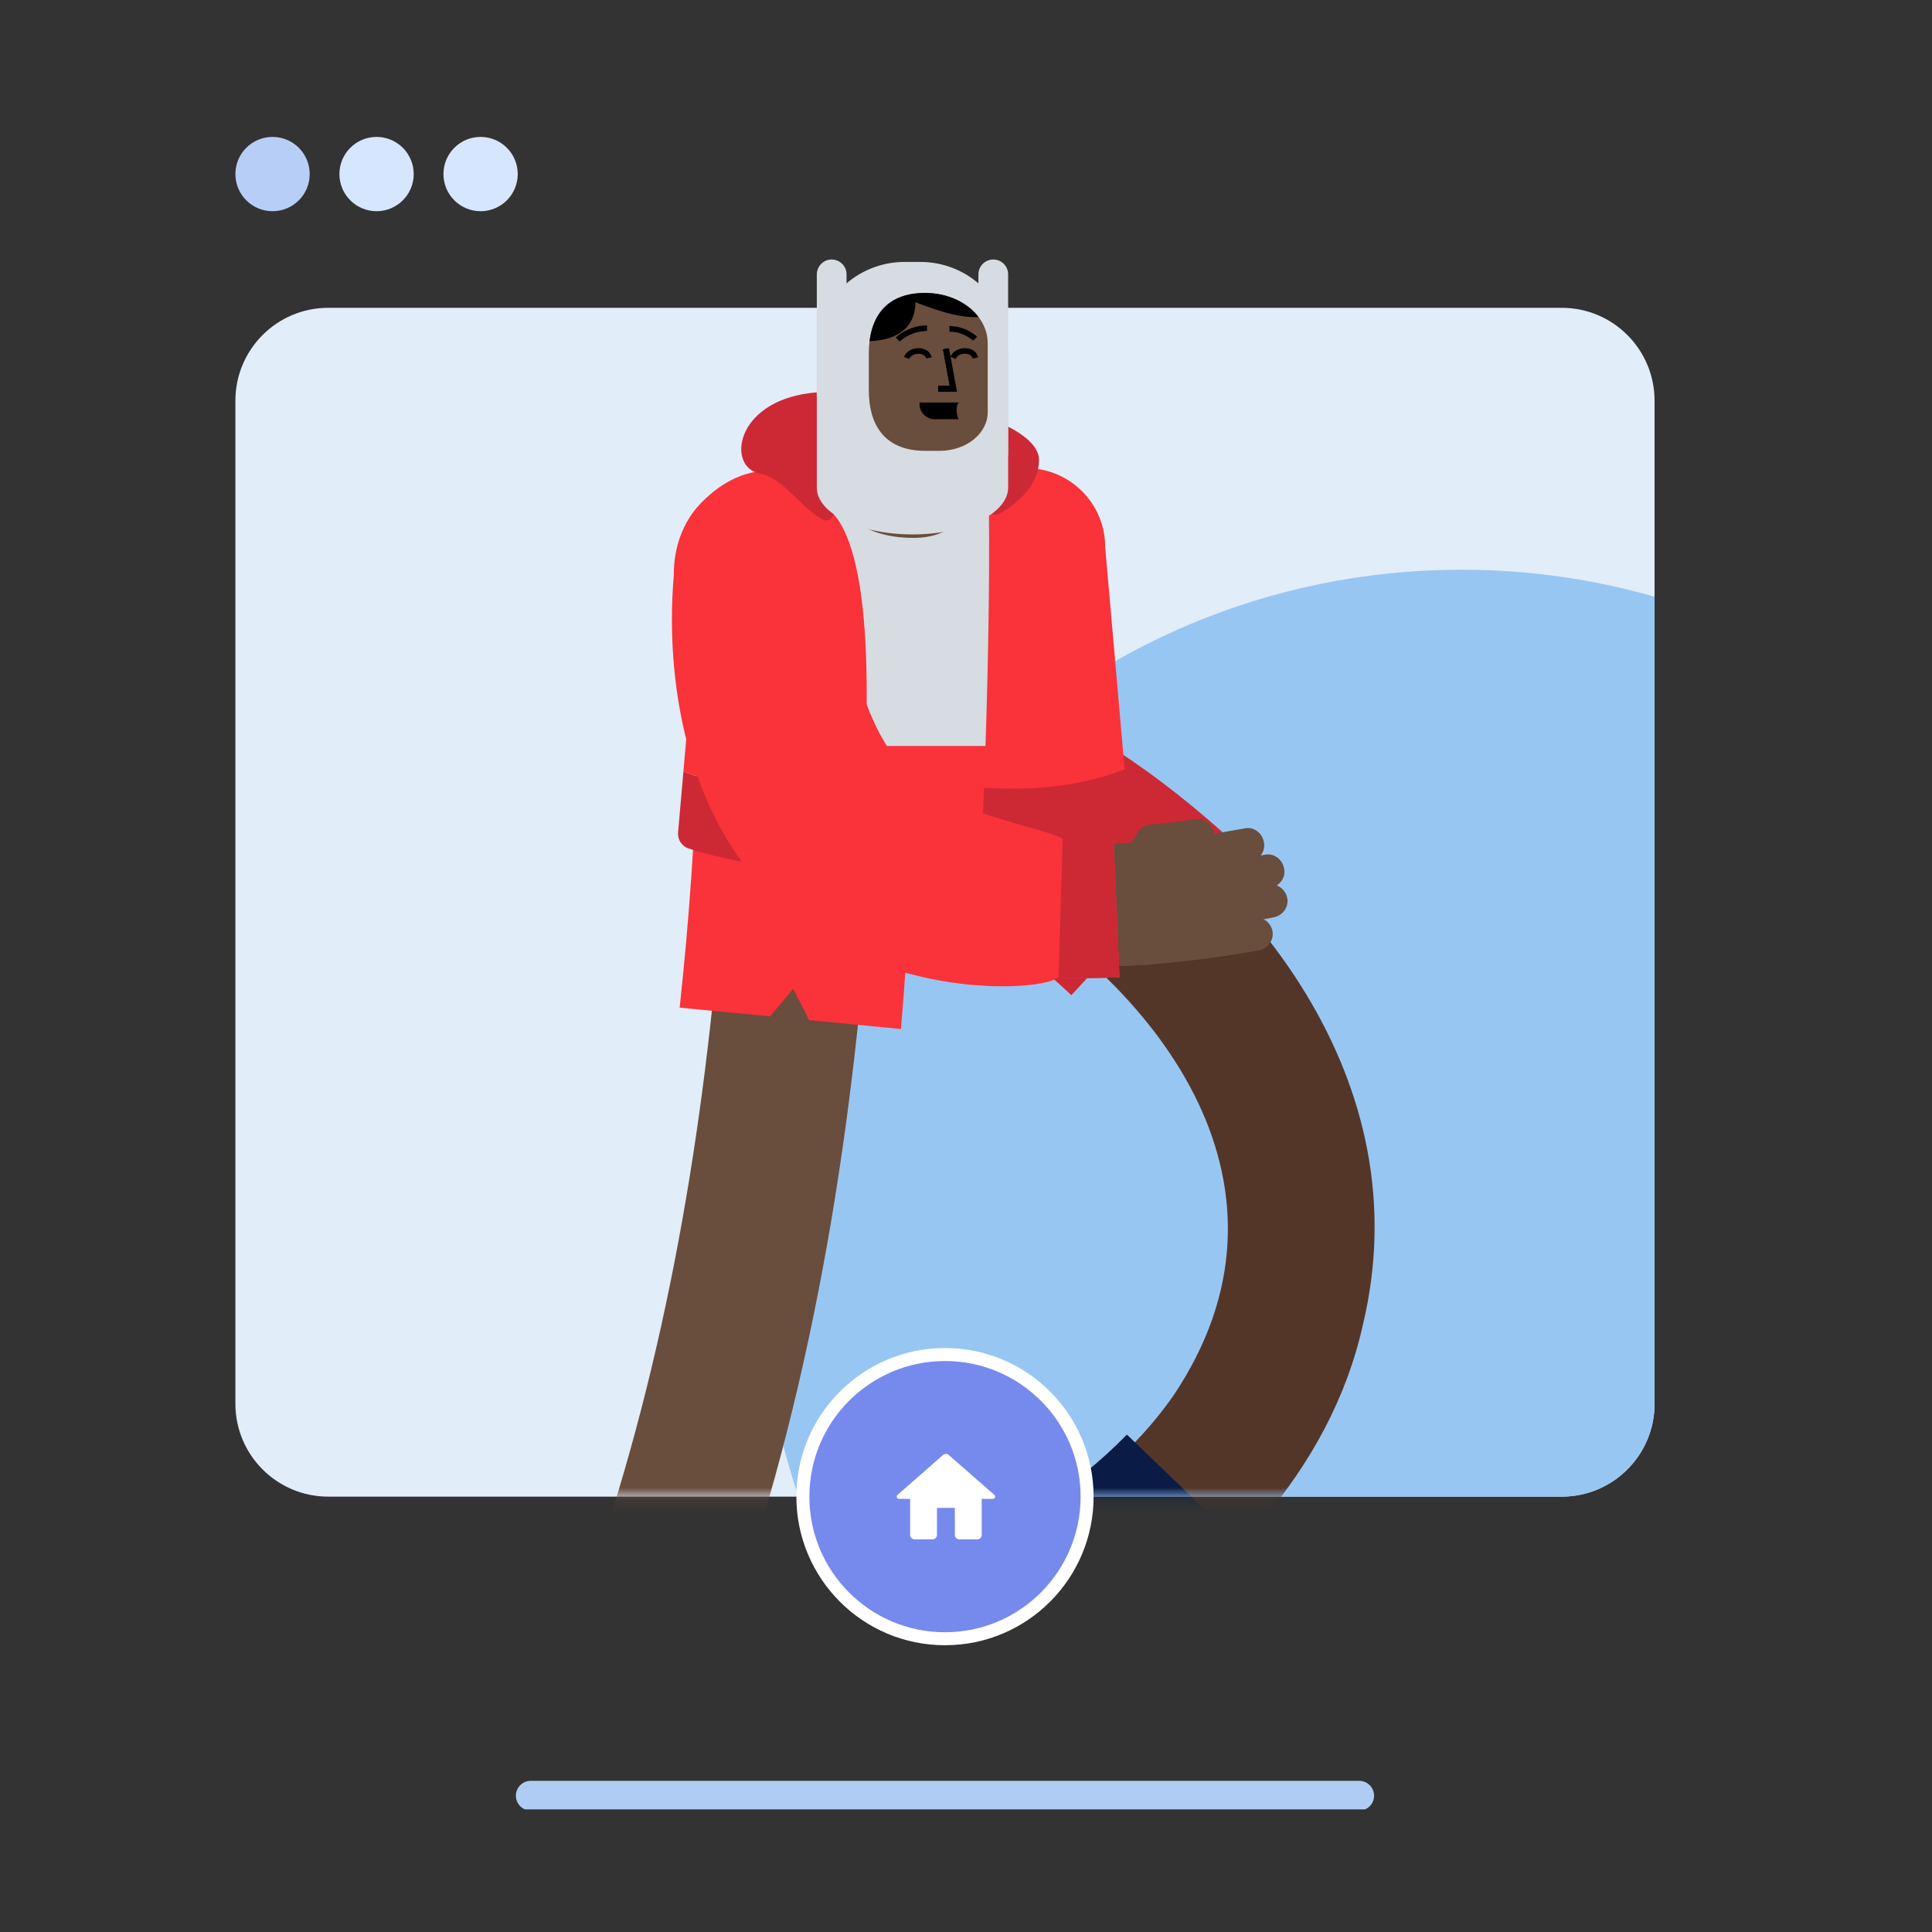 <svg width="150" height="150" viewBox="0 0 150 150" fill="none" xmlns="http://www.w3.org/2000/svg">
<rect x="0" y="0" width="150" height="150" fill="#333333" stroke="none"/>
<g clip-path="url(#clip0_41_160)">
<path d="M121.249 23.898H25.487C21.504 23.898 18.276 27.126 18.276 31.109V108.988C18.276 112.97 21.504 116.199 25.487 116.199H121.249C125.232 116.199 128.46 112.97 128.46 108.988V31.109C128.46 27.126 125.232 23.898 121.249 23.898Z" fill="#E1EDF9"/>
<path fill-rule="evenodd" clip-rule="evenodd" d="M113.461 44.233C118.664 44.233 123.696 44.964 128.461 46.328L128.46 108.988C128.46 112.97 125.232 116.199 121.249 116.199L62.001 116.199C60.114 110.681 59.09 104.762 59.09 98.604C59.09 68.576 83.433 44.233 113.461 44.233Z" fill="#98C6F2"/>
<mask id="mask0_41_160" style="mask-type:luminance" maskUnits="userSpaceOnUse" x="13" y="-7" width="121" height="124">
<path d="M126.008 -6.244H21.016C17.034 -6.244 13.805 -3.016 13.805 0.967V108.988C13.805 112.97 17.034 116.199 21.016 116.199H126.008C129.991 116.199 133.219 112.97 133.219 108.988V0.967C133.219 -3.016 129.991 -6.244 126.008 -6.244Z" fill="white"/>
</mask>
<g mask="url(#mask0_41_160)">
<path fill-rule="evenodd" clip-rule="evenodd" d="M75.243 124.996C74.629 123.43 73.876 122.471 73.876 122.471C73.69 121.989 73.836 121.484 74.229 121.318C80.729 118.53 87.217 114.014 91.177 108.244C101.72 92.392 90.533 76.991 76.275 68.613L82.123 58.835C97.487 67.853 110.299 84.112 105.819 102.837C103.31 114.156 94.694 123.097 84.887 128.702C83.65 129.215 77.813 133.181 77.353 131.339C77.353 131.339 76.261 127.592 75.243 124.996Z" fill="#543629"/>
<path fill-rule="evenodd" clip-rule="evenodd" d="M72.201 57.66C71.286 59.611 69.914 62.537 68.085 66.438C67.961 66.729 67.769 67.151 67.963 67.349C70.114 68.405 72.209 69.418 74.27 70.553C77.457 72.452 80.551 74.771 83.18 77.266L87.96 72.089C87.782 71.21 87.582 70.322 87.349 69.436C88.24 69.545 89.131 69.685 90.031 69.844L94.888 64.584C91.851 61.874 88.655 59.44 85.241 57.339" fill="#CC2935"/>
<path fill-rule="evenodd" clip-rule="evenodd" d="M81.98 131.435C87.542 128.677 92.736 125.091 97.071 120.605L87.492 111.381C83.52 115.475 78.243 118.824 72.86 120.933C72.906 121.067 74.243 124.934 74.329 125.181C74.539 125.185 74.953 125.099 75.172 125.069C75.202 125.947 75.201 126.833 75.203 127.709C76.118 130.356 77.983 135.752 78.892 138.38C79.244 138.257 79.751 138.063 80.1 137.926C82.987 137.506 81.158 133.333 81.98 131.435Z" fill="#0A1B45"/>
<path fill-rule="evenodd" clip-rule="evenodd" d="M42.938 141.87C42.254 141.815 41.239 141.876 39.893 142.053C39.37 142.003 39.022 141.331 39.127 140.542C40.069 134.487 43.102 129.437 45.224 123.867C46.203 121.33 47.137 118.547 47.955 115.952C53.087 98.926 55.532 80.941 56.491 63.163L67.87 63.731C66.787 83.317 64.101 102.935 58.078 121.681C56.744 125.826 55.059 130.189 53.236 134.146C52.405 135.988 51.598 137.831 51.012 139.702C50.443 140.766 50.867 142.96 49.388 142.817C46.514 142.3 44.364 141.985 42.938 141.87Z" fill="#694D3D"/>
<path fill-rule="evenodd" clip-rule="evenodd" d="M55.071 57.357C54.588 57.35 54.184 57.605 54.18 57.763C53.983 64.588 53.506 71.432 52.769 78.234L59.783 78.911C60.38 78.203 60.991 77.491 61.578 76.773C62.005 77.581 62.407 78.39 62.823 79.205L69.949 79.892C70.569 72.621 70.91 65.336 70.954 58.03C70.958 57.86 70.569 57.718 70.086 57.711L55.071 57.357Z" fill="#FA3239"/>
<path fill-rule="evenodd" clip-rule="evenodd" d="M55.196 57.357C55.196 65.322 61.911 71.779 70.195 71.779C78.479 71.779 85.194 65.322 85.194 57.357" fill="#FA3239"/>
<path fill-rule="evenodd" clip-rule="evenodd" d="M85.787 57.915H54.854V42.474C54.854 39.09 57.598 36.346 60.983 36.346H79.658C83.043 36.346 85.787 39.09 85.787 42.474V57.915Z" fill="#D7DBE2"/>
<path fill-rule="evenodd" clip-rule="evenodd" d="M75.91 36.346C75.91 38.734 74.756 41.762 70.934 41.762C66.391 41.762 64.517 39.178 64.517 36.346H75.91Z" fill="#694D3D"/>
<path fill-rule="evenodd" clip-rule="evenodd" d="M76.939 66.916C80.669 67.001 83.842 66.712 87.224 65.581C87.536 65.477 87.801 65.278 87.772 64.95L87.317 59.745C83.844 59.896 80.218 60.571 76.4 61.169C76.328 63.032 76.255 64.752 76.188 66.245C76.169 66.656 76.528 66.906 76.939 66.916Z" fill="#CC2935"/>
<path fill-rule="evenodd" clip-rule="evenodd" d="M53.059 59.911L52.646 64.631C52.598 65.185 52.934 65.705 53.463 65.879C57.009 67.044 62.087 67.642 65.421 67.876C65.949 67.913 66.413 67.537 66.493 67.014C66.719 65.53 66.882 63.883 66.994 62.13C63.431 61.992 56.966 61.37 53.059 59.911Z" fill="#CC2935"/>
<path fill-rule="evenodd" clip-rule="evenodd" d="M58.944 36.606C56.422 37.365 54.584 39.705 54.584 42.474L53.059 59.911C56.966 61.37 63.43 61.992 66.994 62.13C67.434 55.221 67.978 41.33 63.796 39.166C63.796 39.166 60.767 35.993 58.944 36.606Z" fill="#FA3239"/>
<path fill-rule="evenodd" clip-rule="evenodd" d="M76.4 61.169C80.381 61.376 83.698 61.088 87.317 59.745L85.806 42.474C85.806 39.389 83.526 36.837 80.558 36.41C80.174 37.905 78.779 38.374 76.775 39.31C76.87 45.714 76.649 54.724 76.4 61.169Z" fill="#FA3239"/>
<path fill-rule="evenodd" clip-rule="evenodd" d="M95.426 69.357C95.635 70.654 95.29 71.916 94.522 72.896C93.758 73.879 92.568 74.564 91.178 74.705C88.132 75.011 85.042 75.144 81.898 75.04C80.134 74.975 78.352 74.83 76.551 74.569C74.75 74.303 72.93 73.936 71.098 73.362C69.269 72.79 67.427 72.031 65.648 70.978L65.315 70.783C65.204 70.718 65.093 70.654 64.985 70.577L64.334 70.132C64.118 69.98 63.9 69.836 63.688 69.677C63.478 69.513 63.267 69.35 63.06 69.182C62.238 68.507 61.475 67.769 60.782 66.987C59.392 65.423 58.279 63.697 57.398 61.937C56.516 60.173 55.856 58.37 55.349 56.573C54.842 54.774 54.487 52.977 54.239 51.191C53.991 49.406 53.848 47.631 53.789 45.867C53.733 44.236 54.291 42.765 55.19 41.763C56.091 40.756 57.325 40.218 58.635 40.308C59.947 40.398 61.09 41.066 61.916 42.013C62.743 42.964 63.256 44.196 63.302 45.546C63.401 48.476 63.771 51.361 64.51 53.989C65.246 56.615 66.376 58.962 67.897 60.664C68.276 61.091 68.679 61.48 69.106 61.83L69.43 62.086C69.542 62.169 69.664 62.244 69.779 62.324L70.126 62.566C70.181 62.609 70.246 62.644 70.31 62.68L70.501 62.789C71.504 63.385 72.664 63.879 73.919 64.271C75.173 64.667 76.531 64.945 77.926 65.15C79.324 65.353 80.768 65.473 82.234 65.528C84.856 65.614 87.543 65.505 90.235 65.233C91.46 65.109 92.633 65.501 93.573 66.233C94.51 66.969 95.217 68.059 95.426 69.357Z" fill="#694D3D"/>
<path fill-rule="evenodd" clip-rule="evenodd" d="M98.792 72.273C98.933 72.976 98.436 73.668 97.684 73.801C94.421 74.38 91.147 74.782 87.809 74.968C87.041 75.01 86.396 74.45 86.373 73.735C86.349 73.016 86.928 72.417 87.664 72.376C90.883 72.198 94.067 71.806 97.228 71.246C97.951 71.117 98.651 71.571 98.792 72.273Z" fill="#694D3D"/>
<path fill-rule="evenodd" clip-rule="evenodd" d="M99.932 69.676C100.095 70.374 99.621 71.078 98.891 71.225C97.474 71.508 96.06 71.752 94.638 71.957C94.272 72.009 93.921 71.911 93.651 71.712C93.381 71.51 93.193 71.206 93.147 70.851C93.101 70.495 93.205 70.156 93.408 69.892C93.61 69.627 93.91 69.438 94.264 69.389C95.642 69.189 97.014 68.952 98.378 68.68C99.076 68.54 99.768 68.977 99.932 69.676Z" fill="#694D3D"/>
<path fill-rule="evenodd" clip-rule="evenodd" d="M99.683 67.364C99.867 68.058 99.423 68.76 98.718 68.904C97.349 69.186 95.973 69.424 94.592 69.632C93.879 69.736 93.226 69.238 93.133 68.527C93.041 67.817 93.523 67.164 94.209 67.064C95.546 66.864 96.881 66.632 98.193 66.362C98.866 66.224 99.524 66.666 99.683 67.364Z" fill="#694D3D"/>
<path fill-rule="evenodd" clip-rule="evenodd" d="M94.272 64.72C94.383 65.427 93.922 66.09 93.24 66.183C91.918 66.365 90.592 66.513 89.268 66.625C88.927 66.651 88.49 66.365 88.146 66.061C87.802 65.757 87.547 65.448 87.547 65.448C88.353 65.398 87.997 64.125 89.446 64.005C90.591 63.902 91.739 63.768 92.885 63.611C93.54 63.522 94.16 64.011 94.272 64.72Z" fill="#694D3D"/>
<path fill-rule="evenodd" clip-rule="evenodd" d="M98.123 65.346C98.272 66.047 97.843 66.732 97.156 66.86C94.862 67.288 92.538 67.624 90.213 67.843C89.518 67.915 88.91 67.37 88.856 66.658C88.803 65.94 89.299 65.328 89.966 65.259C92.208 65.048 94.463 64.722 96.675 64.309C97.332 64.186 97.974 64.645 98.123 65.346Z" fill="#694D3D"/>
<path fill-rule="evenodd" clip-rule="evenodd" d="M86.921 75.877C85.34 75.944 83.747 75.968 82.133 75.912C82.085 75.945 82.032 75.977 81.974 76.008C81.916 76.039 81.855 76.07 81.773 76.099C81.618 76.159 81.437 76.206 81.234 76.255C81.031 76.303 80.805 76.347 80.558 76.388C80.311 76.429 80.043 76.467 79.751 76.49C79.167 76.539 78.506 76.585 77.758 76.573C77.572 76.571 77.382 76.569 77.187 76.566C76.992 76.564 76.792 76.559 76.586 76.544C76.174 76.519 75.745 76.489 75.301 76.453C73.512 76.274 71.434 75.917 69.142 75.172C67.999 74.806 66.8 74.316 65.58 73.712C65.428 73.643 65.275 73.559 65.121 73.473C64.969 73.387 64.815 73.301 64.661 73.215C64.354 73.039 64.046 72.87 63.739 72.679C63.433 72.477 63.127 72.271 62.821 72.061C62.669 71.956 62.516 71.85 62.363 71.744C62.21 71.637 62.061 71.515 61.91 71.4C61.306 70.936 60.735 70.427 60.18 69.901C59.638 69.367 59.109 68.814 58.628 68.233C57.65 67.078 56.816 65.842 56.106 64.588C55.392 63.332 54.82 62.056 54.34 60.794C53.863 59.532 53.494 58.283 53.197 57.067C52.614 54.634 52.334 52.331 52.224 50.239C52.114 48.145 52.176 46.258 52.318 44.635C52.291 42.411 53.106 40.43 54.368 39.116C55.629 37.796 57.55 36.41 60.18 36.527C62.811 36.645 62.898 36.847 63.946 38.118C64.992 39.393 64.987 42.741 65.009 44.484C65.236 46.178 65.506 47.919 65.86 49.613C66.211 51.306 66.65 52.952 67.189 54.427C67.454 55.167 67.753 55.855 68.063 56.494C68.377 57.13 68.711 57.705 69.055 58.224C69.404 58.735 69.762 59.19 70.132 59.592C70.322 59.787 70.506 59.981 70.703 60.154L70.848 60.286L71.01 60.41C71.117 60.494 71.221 60.58 71.324 60.668C71.373 60.715 71.433 60.753 71.494 60.793L71.672 60.913C71.79 60.995 71.905 61.078 72.021 61.163C72.285 61.31 72.531 61.471 72.793 61.622C72.932 61.694 73.069 61.765 73.206 61.835C73.273 61.872 73.341 61.908 73.408 61.944C73.475 61.981 73.542 62.018 73.616 62.049C73.907 62.181 74.192 62.312 74.472 62.44C75.624 62.942 76.829 63.324 77.911 63.654C78.994 63.991 79.985 64.24 80.769 64.48C81.164 64.596 81.514 64.698 81.802 64.805C81.947 64.857 82.076 64.913 82.194 64.959C82.31 65.007 82.389 65.054 82.467 65.101C83.779 65.147 85.115 65.127 86.457 65.071L86.921 75.877Z" fill="#FA3239"/>
<path fill-rule="evenodd" clip-rule="evenodd" d="M82.186 75.913L82.516 64.886C83.809 64.93 85.125 64.911 86.448 64.854L86.921 75.877C85.357 75.944 83.782 75.967 82.186 75.913Z" fill="#CC2935"/>
<path fill-rule="evenodd" clip-rule="evenodd" d="M62.93 30.513C57.017 31.234 56.455 36.248 58.945 36.75C60.911 37.147 62.172 39.456 63.897 40.343C64.282 40.541 64.735 40.237 64.705 39.806C64.697 39.684 64.688 39.562 64.68 39.441C64.585 38.104 64.785 36.394 66.125 36.404C68.528 36.422 72.127 36.42 74.439 36.399C75.693 36.388 76.726 37.528 76.756 38.782C76.761 38.988 76.766 39.196 76.77 39.406C76.778 39.83 77.238 40.091 77.606 39.88C79.165 38.987 80.229 37.835 80.558 36.554C80.63 36.276 80.669 35.993 80.669 35.705C80.669 32.36 68.94 29.78 62.93 30.513Z" fill="#CC2935"/>
<path fill-rule="evenodd" clip-rule="evenodd" d="M63.417 27.215H78.272V37.855C78.272 39.864 74.947 41.493 70.844 41.493C66.742 41.493 63.417 39.864 63.417 37.855V27.215Z" fill="#D7DBE2"/>
<path fill-rule="evenodd" clip-rule="evenodd" d="M65.725 27.503H63.417V21.302C63.417 20.665 63.934 20.148 64.571 20.148C65.208 20.148 65.725 20.665 65.725 21.302V27.503Z" fill="#D7DBE2"/>
<path fill-rule="evenodd" clip-rule="evenodd" d="M78.272 26.35H75.964V21.302C75.964 20.665 76.481 20.148 77.118 20.148C77.755 20.148 78.272 20.665 78.272 21.302V26.35Z" fill="#D7DBE2"/>
<path fill-rule="evenodd" clip-rule="evenodd" d="M73.402 39.719H72.344C67.413 39.719 63.417 35.836 63.417 31.045V26.976C63.417 23.309 66.476 20.335 70.251 20.335H71.438C75.212 20.335 78.272 23.309 78.272 26.976V34.987C78.272 37.6 76.091 39.719 73.402 39.719Z" fill="#D7DBE2"/>
<path fill-rule="evenodd" clip-rule="evenodd" d="M72.954 35.003H71.831C68.609 35.003 67.455 32.901 67.455 30.308V27.439C67.455 24.846 68.609 22.744 71.831 22.744C74.512 22.744 76.685 24.493 76.685 26.651V32.001C76.685 33.659 75.015 35.003 72.954 35.003Z" fill="#694D3D"/>
<path fill-rule="evenodd" clip-rule="evenodd" d="M71.831 22.744C73.586 22.744 75.124 23.494 75.976 24.617C74.201 24.725 71.878 23.757 71.067 23.465C71.067 25.787 69.175 26.427 67.512 26.489C67.777 24.351 69.013 22.744 71.831 22.744Z" fill="black"/>
<path d="M73.22 27.126L73.645 27.047L74.263 30.386H72.839V29.953H73.743L73.22 27.126Z" fill="black"/>
<path d="M73.22 27.126L73.645 27.047L74.263 30.386H72.839V29.953H73.743L73.22 27.126Z" fill="black"/>
<path d="M71.974 25.268V25.701C71.401 25.701 70.879 25.854 70.417 26.111C70.255 26.201 70.113 26.297 69.992 26.392L69.929 26.444C69.898 26.469 69.876 26.49 69.86 26.504L69.852 26.512L69.546 26.206C69.669 26.084 69.892 25.907 70.207 25.733C70.708 25.454 71.275 25.282 71.896 25.269L71.974 25.268Z" fill="black"/>
<path d="M73.713 25.318C74.289 25.318 74.813 25.472 75.274 25.728C75.536 25.873 75.726 26.02 75.838 26.127L75.859 26.147L75.552 26.453L75.523 26.425C75.501 26.406 75.471 26.38 75.433 26.35C75.328 26.267 75.204 26.184 75.064 26.106C74.683 25.894 74.253 25.763 73.784 25.751L73.713 25.75V25.318Z" fill="black"/>
<path d="M70.187 27.709C70.546 26.812 72.103 26.801 72.323 27.713L72.331 27.747L71.906 27.832C71.809 27.346 70.837 27.337 70.601 27.843L70.589 27.87L70.187 27.709Z" fill="black"/>
<path d="M73.793 27.709C74.151 26.812 75.708 26.801 75.929 27.713L75.936 27.747L75.512 27.832C75.415 27.346 74.443 27.337 74.206 27.843L74.194 27.87L73.793 27.709Z" fill="black"/>
<path d="M73.22 27.126L73.645 27.047L74.263 30.386H72.839V29.953L73.743 29.953L73.22 27.126Z" fill="black"/>
<path fill-rule="evenodd" clip-rule="evenodd" d="M74.426 32.549H72.576C71.925 32.549 71.397 32.029 71.397 31.388V31.251H74.426C74.217 31.518 74.217 32.089 74.426 32.549Z" fill="black"/>
<path d="M73.252 27.128L73.678 27.049L74.296 30.388H72.872V29.955L73.776 29.955L73.252 27.128Z" fill="black"/>
</g>
<path d="M21.16 16.398C22.753 16.398 24.045 15.107 24.045 13.514C24.045 11.921 22.753 10.63 21.16 10.63C19.567 10.63 18.276 11.921 18.276 13.514C18.276 15.107 19.567 16.398 21.16 16.398Z" fill="#B7CFF6"/>
<path d="M29.236 16.398C30.829 16.398 32.121 15.107 32.121 13.514C32.121 11.921 30.829 10.63 29.236 10.63C27.643 10.63 26.352 11.921 26.352 13.514C26.352 15.107 27.643 16.398 29.236 16.398Z" fill="#D7E6FF"/>
<path d="M37.313 16.398C38.906 16.398 40.197 15.107 40.197 13.514C40.197 11.921 38.906 10.63 37.313 10.63C35.72 10.63 34.429 11.921 34.429 13.514C34.429 15.107 35.72 16.398 37.313 16.398Z" fill="#D7E6FF"/>
<path d="M105.529 138.264H41.207C40.57 138.264 40.053 138.781 40.053 139.418C40.053 140.055 40.57 140.572 41.207 140.572H105.529C106.166 140.572 106.683 140.055 106.683 139.418C106.683 138.781 106.166 138.264 105.529 138.264Z" fill="#AFCDF4"/>
<path d="M73.368 127.736C79.74 127.736 84.906 122.571 84.906 116.199C84.906 109.827 79.74 104.661 73.368 104.661C66.996 104.661 61.831 109.827 61.831 116.199C61.831 122.571 66.996 127.736 73.368 127.736Z" fill="white"/>
<path d="M73.368 126.727C79.183 126.727 83.897 122.013 83.897 116.199C83.897 110.384 79.183 105.671 73.368 105.671C67.554 105.671 62.84 110.384 62.84 116.199C62.84 122.013 67.554 126.727 73.368 126.727Z" fill="#7689ED"/>
<path fill-rule="evenodd" clip-rule="evenodd" d="M73.441 112.882C73.348 112.882 73.259 112.919 73.194 112.985L69.689 116.058C69.645 116.091 69.619 116.143 69.619 116.199C69.619 116.295 69.696 116.373 69.792 116.373H70.661V119.167C70.661 119.359 70.817 119.516 71.008 119.516H72.398C72.59 119.516 72.746 119.359 72.746 119.167V117.072H74.135V119.167C74.135 119.359 74.291 119.516 74.483 119.516H75.873C76.064 119.516 76.22 119.359 76.22 119.167V116.373H77.089C77.184 116.373 77.262 116.295 77.262 116.199C77.262 116.143 77.236 116.091 77.192 116.058L73.689 112.987C73.689 112.987 73.688 112.986 73.688 112.985C73.622 112.919 73.533 112.882 73.441 112.882Z" fill="white"/>
</g>
<defs>
<clipPath id="clip0_41_160">
<rect width="114.405" height="131.48" fill="white" transform="translate(18 9)"/>
</clipPath>
</defs>
</svg>
